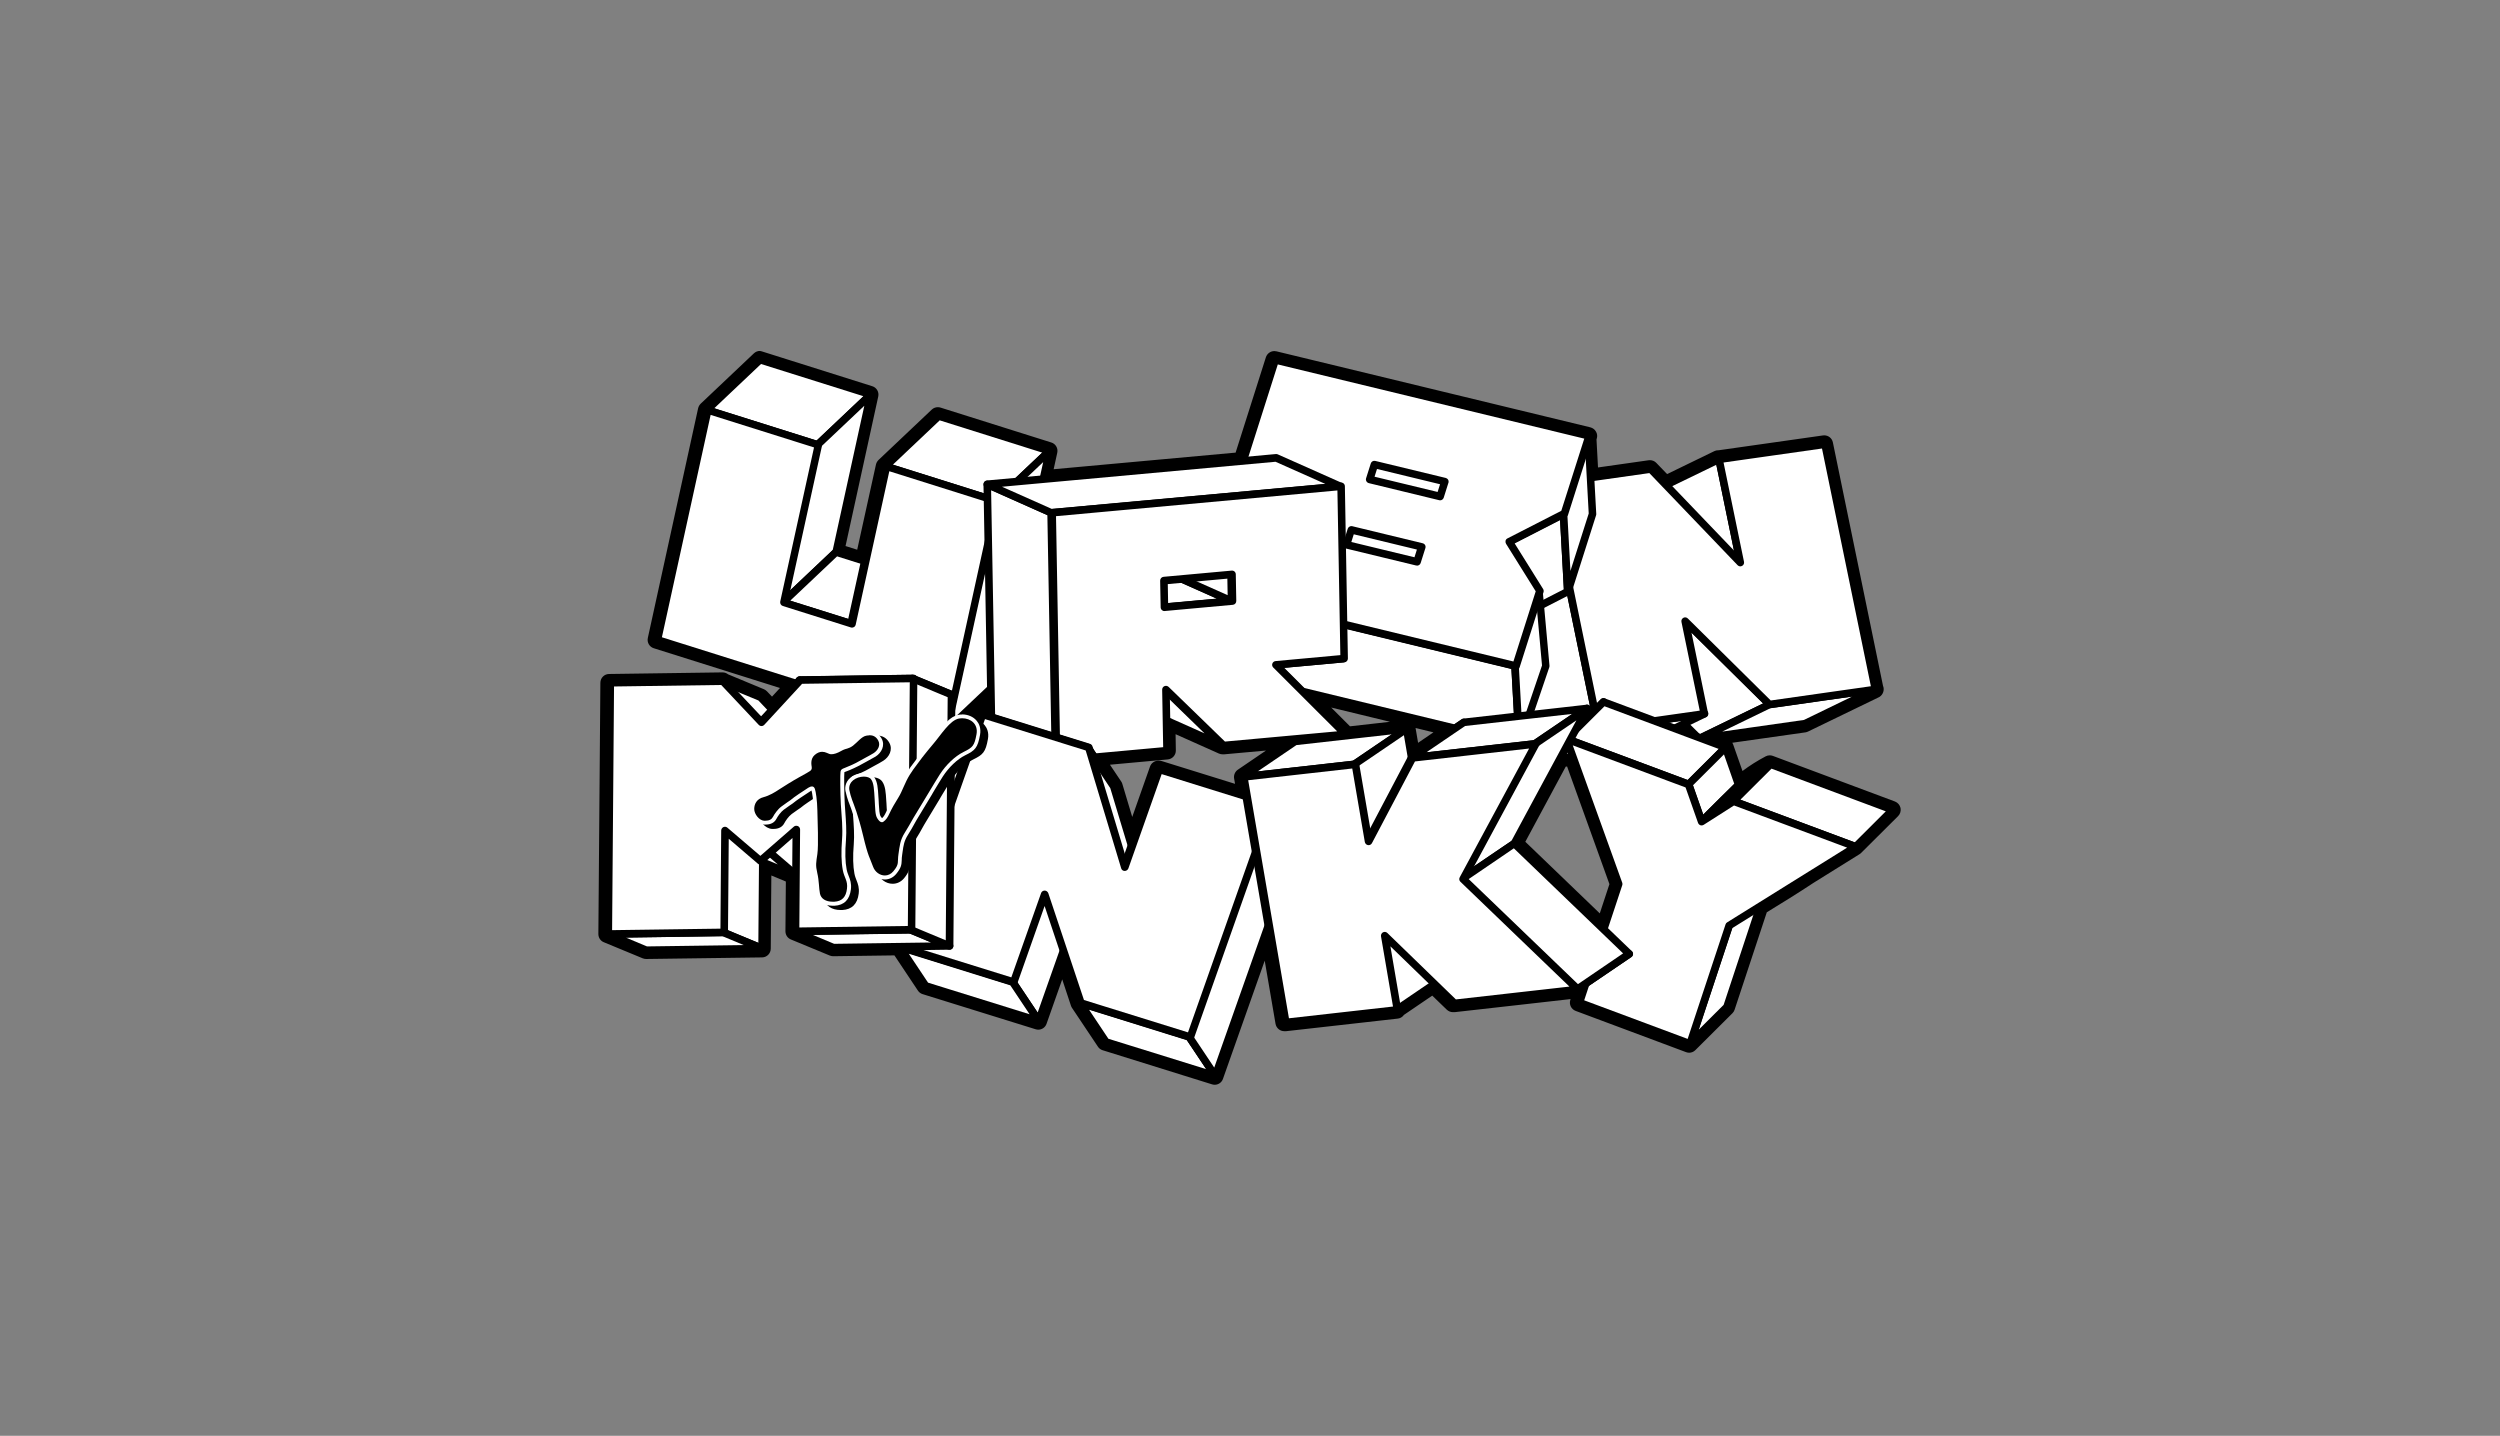 <?xml version="1.0" encoding="UTF-8"?>
<svg id="Layer_2" data-name="Layer 2" xmlns="http://www.w3.org/2000/svg" viewBox="0 0 298.15 171.23">
  <rect x="0" y="0" width="298.15" height="171.23" fill="#808080" stroke="none"/>
  <defs>
    <style>
      .cls-1 {
        fill: none;
      }

      .cls-1, .cls-2, .cls-3 {
        stroke-width: 0px;
      }

      .cls-2 {
        fill: #000;
      }

      .cls-3 {
        fill: #fff;
      }
    </style>
  </defs>
  <g id="FINAL._CURATION" data-name="FINAL. CURATION">
    <g>
      <rect class="cls-1" y="0" width="298.15" height="171.23"/>
      <g>
        <g>
          <path class="cls-3" d="M144.94,128.85c-.05,0-.1,0-.16-.02l-13.05-4.07c-.12-.04-.21-.11-.28-.21l-3.1-4.64s-.05-.08-.06-.13l-1.53-4.6-2.39,6.75c-.08.22-.28.35-.5.35-.05,0-.1,0-.16-.02l-13.48-4.19c-.12-.04-.22-.11-.28-.21l-2.96-4.44s-7.59.1-7.59.1c-.07,0-.14-.01-.2-.04l-4.64-1.92c-.2-.08-.33-.28-.33-.49l.05-6.29-2.78-1.15-.08,9.5c0,.29-.23.52-.52.52,0,0-13.83.19-13.83.19-.07,0-.14-.01-.2-.04l-4.64-1.92c-.2-.08-.33-.28-.33-.49l.24-29.96c0-.29.23-.52.52-.52l13.53-.19c.14,0,.27.05.37.15l4.36,1.81c.07.03.13.07.18.13l.99,1.05,1.89-2.06-15.84-4.99c-.26-.08-.42-.35-.36-.62l6-27.4c.02-.1.08-.2.15-.27l6.34-6c.1-.09.23-.14.36-.14.05,0,.11,0,.16.02l13.19,4.16c.26.08.42.35.36.62l-4.01,18.31,2.4.76,2.36-10.73c.02-.1.08-.2.15-.27l6.34-6c.1-.09.23-.14.36-.14.05,0,.11,0,.16.02l13.21,4.16c.26.08.42.35.36.62l-.59,2.67,22.77-2.08,3.72-11.7c.07-.22.28-.37.5-.37.04,0,.08,0,.12.01l37.44,9.06c.14.04.26.13.33.25s.09.28.04.42l-.06.2.22,4,6.61-.94s.05,0,.07,0c.14,0,.28.06.38.16l1.56,1.62,5.98-2.9c.07-.04.15-.05.23-.05.02,0,.04,0,.07,0l12.5-1.78s.05,0,.08,0c.25,0,.46.17.52.42l5.99,29.1s0,.01.01.02c.1.23.05.5-.17.65-.02.01-.07.05-.09.06l-8.4,4.08s-.1.04-.16.05l-10.33,1.47.97.36c.15.05.26.17.31.32l1.35,3.84c.98-.77,2.05-1.51,3.27-2.14.08-.04.16-.06.24-.06.06,0,.12.01.18.03l14.56,5.44c.17.06.29.21.33.38.04.18-.02.36-.14.49l-4.41,4.39s-.06.05-.09.07l-5.51,3.43c-1.91,1.26-3.87,2.47-5.7,3.59l-3.9,11.81c-.03.08-.07.15-.13.21l-4.42,4.4c-.1.1-.24.15-.37.15-.06,0-.12-.01-.18-.03l-13.17-4.92c-.27-.1-.41-.39-.32-.66l.29-.87-14.64,1.65s-.15,0-.17,0c-.14,0-.27-.05-.37-.15l-2.04-1.97-3.87,2.63s0,.01-.01.02c-.09.11-.21.22-.35.24l-13.31,1.5s-.15,0-.17,0c-.25,0-.48-.18-.52-.44l-1.64-9.52-5.65,16.01c-.08.22-.28.35-.5.35ZM191.03,109.89l1.47-4.46-5.26-14.6-.84.12-5.14,9.55,9.77,9.4ZM133.27,93.5s.05.09.07.14l1.65,5.48,2.66-7.53c.08-.21.28-.35.5-.35.02,0,.05,0,.08,0,.02,0,.04,0,.06,0,.05,0,.1,0,.14.02l9.54,2.97-.26-1.49c-.04-.2.05-.41.22-.53l5.04-3.43s-7.03.64-7.05.64h-.12c-.07,0-.15-.02-.21-.05l-5.93-2.64.05,2.77c0,.28-.2.51-.48.53l-7.78.71,1.83,2.74ZM113.95,90.44c.4-.54.83-1.08,1.29-1.59l1.35-3.82c.08-.22.28-.35.5-.35.03,0,.05,0,.08,0,.02,0,.04,0,.05,0,.05,0,.09,0,.14.02l.34.1-.02-1.49-3.69,3.49-.03,3.63ZM167.76,86.39c.25,0,.48.18.52.44l.45,2.65,3.5-2.38-15.17-3.68,3.74,3.74,6.9-.78s.04,0,.06,0Z"/>
          <path class="cls-2" d="M90.64,42.9l13.19,4.16-4.11,18.78,3.41,1.08,2.48-11.29,6.34-6,13.21,4.16-.74,3.37,23.84-2.18,3.82-12.04,37.33,9.04.11.03-.09.29.25,4.67,7.18-1.02,1.82,1.9,6.32-3.07h0s0,.02,0,.02l12.63-1.8,6.02,29.24h.04s-.03,0-.03,0l-8.4,4.07-12.39,1.76,2.91,1.08,1.55,4.44-2.06,2.04c1.76-1.72,3.56-3.28,5.86-4.48l14.56,5.44-4.41,4.39-5.51,3.43c-1.92,1.27-3.88,2.48-5.86,3.69l-3.96,11.99-4.42,4.4-13.17-4.92.76-2.29-1,.68.05.04c-4.9.55-9.8,1.11-14.71,1.66h0s-.1,0-.1,0l-2.35-2.27-4.36,2.96v.07s-13.3,1.5-13.3,1.5h0s-.11,0-.11,0l-1.98-11.52-6.32,17.92-13.05-4.07-3.1-4.64-2.01-6.06-2.9,8.2-13.48-4.19-3.1-4.64.02-.04-7.92.11-4.64-1.92.05-6.64-3.83-1.59-.08,10.28-13.82.19-4.64-1.92.24-29.96,13.41-.19h.12l.07.07,4.45,1.85,1.37,1.46,2.84-3.09-16.63-5.24,6-27.4,6.34-6M207.56,67.08h0s0,0,0,0h0M113.41,92.17c.6-.95,1.35-1.98,2.3-3.04l1.38-3.91.1.03.02-.03,1.03.32-.05-3.42-4.73,4.47-.05,5.58M145.92,88.9h0s-.11,0-.11,0l-6.69-2.98.06,3.6-8.67.79,2.32,3.48,2.11,7.03,3.2-9.05.11.03v-.03s10.37,3.23,10.37,3.23l-.41-2.34,6.23-4.24,13.31-1.5.59,3.46,5.16-3.51-18.15-4.4,5.11,5.11-14.55,1.33M191.26,110.85l1.79-5.43-5.47-15.18-1.53.22-5.46,10.14,10.66,10.26M90.64,41.85c-.27,0-.53.1-.73.29l-6.34,6c-.15.15-.26.33-.31.54l-6,27.4c-.12.53.19,1.07.71,1.23l15.05,4.74-.95,1.03-.6-.63c-.1-.11-.23-.19-.36-.25l-4.28-1.78c-.19-.15-.41-.23-.65-.23h-.12l-13.42.19c-.57,0-1.04.47-1.04,1.05l-.24,29.96c0,.43.25.82.65.98l4.64,1.92c.13.05.27.08.4.08h.01l13.82-.19c.57,0,1.04-.47,1.04-1.05l.07-8.72,1.73.72-.05,5.93c0,.43.25.82.65.98l4.64,1.92c.13.05.27.08.4.08h.01l7.3-.1,2.8,4.2c.13.2.33.35.56.42l13.48,4.19c.1.03.21.05.31.05.44,0,.84-.27.99-.7l1.87-5.3,1.04,3.14c.03.09.07.17.12.25l3.1,4.64c.13.2.33.35.56.42l13.05,4.07c.1.03.21.05.31.05.44,0,.84-.27.99-.7l4.98-14.1,1.29,7.53c.09.51.53.88,1.04.88.02,0,.04,0,.06,0,.02,0,.04,0,.05,0,.04,0,.08,0,.11,0l13.31-1.5c.28-.03.54-.17.71-.4,0-.01.02-.03.03-.04l3.38-2.3,1.73,1.67c.2.19.46.3.73.3.02,0,.04,0,.06,0,.02,0,.04,0,.05,0,.04,0,.07,0,.11,0,2.61-.29,5.21-.59,7.82-.88,2-.23,4-.45,6-.68l-.03.09c-.18.54.1,1.12.63,1.32l13.17,4.92c.12.04.24.07.37.07.27,0,.54-.11.74-.31l4.42-4.4c.12-.12.21-.26.26-.42l3.84-11.62c1.8-1.1,3.71-2.28,5.57-3.51l5.49-3.42c.07-.04.13-.09.19-.15l4.41-4.39c.25-.25.36-.62.29-.97-.08-.35-.33-.64-.66-.77l-14.56-5.44c-.12-.04-.24-.07-.37-.07-.17,0-.34.04-.49.12-1.01.53-1.93,1.12-2.77,1.75l-1.11-3.16c-.03-.07-.06-.15-.1-.21l8.73-1.24c.11-.02.21-.05.31-.1l8.4-4.07s.09-.05.13-.07c.42-.28.6-.84.4-1.31l-5.98-29.03c-.1-.5-.54-.84-1.03-.84-.05,0-.1,0-.15.01l-12.45,1.77s-.03,0-.05,0c-.16,0-.31.03-.45.1l-5.64,2.74-1.29-1.34c-.2-.21-.48-.32-.76-.32-.05,0-.1,0-.15.01l-6.04.86-.18-3.33.03-.11c.09-.28.06-.58-.09-.83-.14-.25-.38-.44-.66-.51l-.11-.03-37.34-9.04c-.08-.02-.17-.03-.25-.03-.45,0-.86.29-1.01.74l-3.61,11.37-21.7,1.98.43-1.96c.12-.53-.19-1.07-.71-1.23l-13.21-4.16c-.1-.03-.21-.05-.32-.05-.27,0-.53.1-.73.29l-6.34,6c-.15.15-.26.33-.31.54l-2.24,10.17-1.39-.44,3.9-17.83c.12-.53-.19-1.07-.71-1.23l-13.19-4.16c-.1-.03-.21-.05-.32-.05h0ZM161,86.62l-2.24-2.24,7.01,1.7-4.77.54h0ZM114.5,87.04l1.22-1.16-.95,2.7c-.1.11-.19.22-.29.33l.02-1.87h0ZM169.12,88.58l-.3-1.76,2.13.52-1.83,1.25h0ZM132.37,91.2l6.9-.63c.55-.05.97-.52.96-1.07l-.03-1.94,5.17,2.31c.14.06.28.09.43.09.02,0,.04,0,.06,0,.02,0,.04,0,.06,0,.03,0,.06,0,.09,0l4.97-.45-3.35,2.28c-.34.23-.52.65-.45,1.05l.11.64-8.72-2.71c-.1-.03-.21-.05-.31-.05-.02,0-.04,0-.06,0-.02,0-.04,0-.06,0-.44,0-.84.27-.99.7l-2.12,6.01-1.18-3.94c-.03-.1-.07-.2-.13-.28l-1.34-2h0ZM186.74,91.43l.15-.02,5.05,14.03-1.15,3.49-8.88-8.54,4.82-8.96h0Z"/>
        </g>
        <g>
          <g>
            <g>
              <g>
                <polygon class="cls-3" points="202.63 88.1 202.62 88.1 192.58 78.17 192.58 78.16 200.99 74.08 200.99 74.09 211.04 84.02 211.03 84.02 202.63 88.1"/>
                <path class="cls-2" d="M202.63,88.55c-.09,0-.17-.03-.25-.08h0s-10.11-9.99-10.11-9.99c-.1-.1-.14-.23-.13-.36.01-.14.09-.26.2-.33l8.47-4.11c.17-.08.38-.05.52.09l10.04,9.93c.1.1.15.24.13.38-.02.14-.1.26-.22.33l-8.44,4.1c-.06.03-.13.05-.2.05ZM193.35,78.29l9.37,9.26,7.55-3.66-9.37-9.26-7.55,3.66Z"/>
              </g>
              <g>
                <polygon class="cls-3" points="182.2 91.01 182.23 90.99 190.63 86.92 203.29 85.12 203.26 85.13 194.86 89.21 182.2 91.01"/>
                <path class="cls-2" d="M182.2,91.46c-.2,0-.37-.13-.43-.32-.07-.21.03-.44.23-.54h.03s8.41-4.09,8.41-4.09c.04-.02.09-.03.13-.04l12.66-1.8c.21-.03.43.1.49.31s-.03.44-.22.54l-8.44,4.09s-.09.03-.13.04l-12.66,1.8s-.04,0-.06,0ZM190.77,87.36l-5.77,2.8,9.73-1.38,5.77-2.8-9.73,1.38Z"/>
              </g>
              <g>
                <polygon class="cls-3" points="182.23 91 182.23 91 176.21 61.75 176.21 61.74 184.62 57.67 184.62 57.67 190.64 86.93 190.64 86.93 182.23 91"/>
                <path class="cls-2" d="M182.23,91.46c-.07,0-.14-.02-.21-.05-.13-.07-.21-.19-.24-.33h0s-6.02-29.24-6.02-29.24c-.04-.2.06-.4.24-.5l8.42-4.08c.12-.06.25-.06.37-.01.12.05.21.15.25.27l6.03,29.31c.04.2-.06.4-.24.5l-8.42,4.08c-.06.03-.13.05-.2.05ZM176.72,62l5.83,28.35,7.57-3.67-5.83-28.35-7.57,3.67Z"/>
              </g>
              <g>
                <polygon class="cls-3" points="199.14 71.15 199.13 71.15 196.6 58.84 196.61 58.84 205.02 54.76 205.02 54.77 207.55 67.07 207.55 67.07 199.14 71.15"/>
                <path class="cls-2" d="M199.14,71.6c-.06,0-.12-.01-.18-.04-.12-.05-.21-.15-.25-.27h0s-2.54-12.36-2.54-12.36c-.04-.2.06-.4.24-.5l8.42-4.08c.13-.06.28-.06.4,0,.13.07.21.19.24.33l2.53,12.29c.04.2-.06.4-.24.5l-8.42,4.08c-.06.03-.13.05-.2.05ZM197.12,59.1l2.34,11.4,7.57-3.67-2.34-11.4-7.57,3.67Z"/>
              </g>
              <g>
                <polygon class="cls-3" points="202.6 88.11 202.63 88.09 211.03 84.02 223.7 82.21 223.68 82.22 215.27 86.3 202.6 88.11"/>
                <path class="cls-2" d="M202.6,88.56c-.2,0-.37-.13-.43-.32-.07-.21.03-.44.23-.54h.03s8.41-4.09,8.41-4.09c.04-.02.09-.03.13-.04l12.67-1.8c.22-.03.43.1.49.31s-.03.44-.22.54l-8.44,4.09s-.09.03-.13.04l-12.67,1.8s-.04,0-.06,0ZM211.16,84.45l-5.77,2.8,9.75-1.39,5.77-2.8-9.75,1.39Z"/>
              </g>
            </g>
            <g>
              <polygon class="cls-3" points="184.62 57.68 190.64 86.92 203.26 85.12 200.98 74.08 200.99 74.09 211.03 84.02 223.67 82.22 217.65 52.97 205.02 54.77 207.55 67.08 207.54 67.07 196.87 55.93 184.62 57.68"/>
              <path class="cls-2" d="M190.64,87.37c-.21,0-.4-.15-.44-.36l-6.02-29.24c-.03-.12,0-.25.07-.35.07-.1.18-.17.31-.19l12.24-1.74c.14-.02.29.03.39.14l9.6,10.02-2.22-10.78c-.03-.12,0-.25.07-.35.07-.1.18-.17.31-.19l12.64-1.8c.23-.03.46.12.51.36l6.02,29.24c.03.12,0,.25-.07.35-.07.1-.18.17-.31.19l-12.64,1.8c-.14.02-.28-.03-.38-.13l-8.99-8.89,1.97,9.58c.03.12,0,.25-.07.35-.07.1-.18.17-.31.19l-12.62,1.8s-.04,0-.06,0ZM185.16,58.06l5.83,28.36,11.72-1.67-2.18-10.58c-.04-.2.05-.39.23-.49.18-.1.39-.06.53.08l9.89,9.78,11.94-1.7-5.83-28.35-11.74,1.67,2.44,11.84c.04.2-.05.39-.23.49-.18.1-.39.06-.53-.08l-10.53-10.99-11.54,1.64Z"/>
            </g>
          </g>
          <g>
            <g>
              <g>
                <polygon class="cls-3" points="90.64 42.9 84.64 70.3 78.29 76.3 84.3 48.9 90.64 42.9 90.64 42.9"/>
                <path class="cls-2" d="M78.29,76.75c-.08,0-.15-.02-.22-.06-.17-.1-.26-.3-.22-.49l6-27.4c.02-.09.07-.17.13-.23l6.34-6c.14-.14.36-.16.53-.06.17.1.26.3.22.49l-6,27.4c-.02.09-.07.17-.13.23l-6.34,6c-.09.08-.2.12-.31.12ZM84.71,49.14l-5.66,25.83,5.18-4.9,5.66-25.83-5.18,4.9Z"/>
              </g>
              <g>
                <polygon class="cls-3" points="103.84 47.06 90.64 42.9 84.3 48.9 97.49 53.06 103.84 47.06 103.84 47.06"/>
                <path class="cls-2" d="M97.49,53.51s-.09,0-.14-.02l-13.19-4.16c-.15-.05-.27-.17-.3-.33-.04-.16.01-.32.13-.43l6.34-6c.12-.11.29-.15.45-.1l13.19,4.16c.15.05.27.17.3.33.04.16-.01.32-.13.43l-6.34,6c-.09.08-.2.12-.31.12ZM85.17,48.7l12.21,3.84,5.59-5.29-12.21-3.84-5.59,5.29Z"/>
              </g>
              <g>
                <polygon class="cls-3" points="99.72 65.84 103.84 47.06 97.49 53.06 93.38 71.84 99.72 65.84 99.72 65.84"/>
                <path class="cls-2" d="M93.38,72.29c-.08,0-.15-.02-.22-.06-.17-.1-.26-.3-.22-.49l4.12-18.78c.02-.09.07-.17.13-.23l6.34-6c.14-.14.36-.16.53-.06.17.1.26.3.22.49l-4.12,18.78c-.02.09-.07.17-.13.23l-6.34,6c-.09.08-.2.12-.31.12ZM97.9,53.29l-3.77,17.21,5.18-4.9,3.77-17.21-5.18,4.9ZM99.72,65.84h0,0Z"/>
              </g>
              <g>
                <polygon class="cls-3" points="107.84 68.4 99.72 65.84 93.38 71.84 101.49 74.4 107.84 68.4 107.84 68.4"/>
                <path class="cls-2" d="M101.49,74.85s-.09,0-.14-.02l-8.12-2.56c-.15-.05-.27-.17-.3-.33-.04-.16.01-.32.13-.43l6.34-6c.12-.11.29-.15.45-.1l8.12,2.56c.15.05.27.17.3.33.04.16-.01.32-.13.43l-6.34,6c-.09.08-.2.12-.31.12ZM94.24,71.64l7.13,2.25,5.59-5.29-7.13-2.25-5.59,5.29Z"/>
              </g>
              <g>
                <polygon class="cls-3" points="111.95 49.62 107.84 68.4 101.49 74.4 105.61 55.62 111.95 49.62 111.95 49.62"/>
                <path class="cls-2" d="M101.49,74.85c-.08,0-.15-.02-.22-.06-.17-.1-.26-.3-.22-.49l4.12-18.78c.02-.09.07-.17.13-.23l6.34-6c.14-.14.36-.16.53-.06.17.1.26.3.22.49l-4.12,18.78c-.02.09-.07.17-.13.23l-6.34,6c-.09.08-.2.12-.31.12ZM106.02,55.85l-3.77,17.21,5.18-4.9,3.77-17.21-5.18,4.9Z"/>
              </g>
              <g>
                <polygon class="cls-3" points="125.16 53.78 111.95 49.62 105.61 55.62 118.82 59.78 125.16 53.78 125.16 53.78"/>
                <path class="cls-2" d="M118.82,60.23s-.09,0-.14-.02l-13.21-4.16c-.15-.05-.27-.17-.3-.33-.04-.16.01-.32.13-.43l6.34-6c.12-.11.29-.15.45-.1l13.21,4.16c.15.05.27.17.3.33.04.16-.01.32-.13.43l-6.34,6c-.09.08-.2.12-.31.12ZM106.48,55.42l12.23,3.85,5.59-5.29-12.23-3.85-5.59,5.29Z"/>
              </g>
              <g>
                <polygon class="cls-3" points="84.64 70.3 119.16 81.17 112.82 87.17 78.29 76.3 84.64 70.3 84.64 70.3"/>
                <path class="cls-2" d="M112.82,87.63s-.09,0-.14-.02l-34.52-10.87c-.15-.05-.27-.17-.3-.33-.04-.16.01-.32.13-.43l6.34-6c.12-.11.29-.15.45-.1l34.52,10.87c.15.05.27.17.3.33.04.16-.01.32-.13.43l-6.34,6c-.09.08-.2.12-.31.12ZM79.16,76.1l33.54,10.56,5.59-5.29-33.53-10.56-5.59,5.29Z"/>
              </g>
              <g>
                <polygon class="cls-3" points="119.16 81.17 125.16 53.78 118.82 59.78 112.82 87.17 119.16 81.17 119.16 81.17"/>
                <path class="cls-2" d="M112.82,87.63c-.08,0-.15-.02-.22-.06-.17-.1-.26-.3-.22-.49l6-27.4c.02-.09.07-.17.13-.23l6.34-6c.14-.14.36-.16.53-.06.17.1.26.3.22.49l-6.01,27.4c-.02.09-.07.17-.13.23l-6.34,6c-.09.08-.2.12-.31.12ZM119.23,60.01l-5.66,25.83,5.18-4.9,5.66-25.83-5.18,4.9ZM119.16,81.17h0,0Z"/>
              </g>
            </g>
            <g>
              <polygon class="cls-3" points="112.93 87.17 118.94 59.78 105.73 55.62 101.61 74.4 93.49 71.84 97.61 53.06 84.42 48.9 78.41 76.3 112.93 87.17 112.93 87.17"/>
              <path class="cls-2" d="M112.93,87.63s-.09,0-.14-.02l-34.52-10.87c-.22-.07-.36-.3-.31-.53l6-27.4c.03-.12.11-.23.21-.29.11-.06.24-.08.36-.04l13.19,4.16c.22.07.36.3.31.53l-4.03,18.38,7.25,2.28,4.01-18.3c.03-.12.11-.23.21-.29.11-.06.24-.08.36-.04l13.21,4.16c.22.07.36.3.31.53l-6.01,27.4c-.03.12-.11.23-.21.29-.07.04-.15.06-.23.06ZM78.94,76l33.66,10.6,5.81-26.51-12.35-3.89-4.01,18.3c-.03.12-.11.23-.21.29-.11.06-.24.08-.36.04l-8.12-2.56c-.22-.07-.36-.3-.31-.53l4.03-18.38-12.33-3.88-5.81,26.51Z"/>
            </g>
          </g>
          <g>
            <g>
              <g>
                <polygon class="cls-3" points="143.75 79.66 181.19 88.73 180.68 79.44 143.25 70.37 143.75 79.66"/>
                <path class="cls-2" d="M181.19,89.18s-.07,0-.11-.01l-37.43-9.06c-.19-.05-.33-.22-.34-.41l-.51-9.29c0-.14.05-.28.16-.37.11-.09.26-.13.39-.09l37.43,9.06c.19.05.33.22.35.41l.51,9.29c0,.14-.05.28-.16.37-.08.07-.18.1-.29.1ZM144.19,79.3l36.52,8.84-.46-8.35-36.52-8.84.46,8.35Z"/>
              </g>
              <g>
                <polygon class="cls-3" points="179.89 64.62 180.4 73.91 186.97 70.55 186.46 61.26 179.89 64.62"/>
                <path class="cls-2" d="M180.4,74.36c-.08,0-.16-.02-.23-.06-.13-.08-.22-.21-.23-.37l-.51-9.29c0-.18.09-.35.25-.43l6.57-3.36c.14-.07.3-.07.43.01.13.08.22.21.23.37l.51,9.29c0,.18-.09.35-.25.43l-6.57,3.37c-.06.03-.14.05-.21.05ZM180.36,64.89l.45,8.3,5.69-2.91-.45-8.3-5.69,2.91Z"/>
              </g>
              <g>
                <polygon class="cls-3" points="186.97 70.57 186.97 70.55 186.46 61.25 189.41 51.97 189.41 51.99 189.92 61.29 186.97 70.57"/>
                <path class="cls-2" d="M186.97,71.03s-.04,0-.06,0c-.22-.03-.38-.21-.39-.43v-.02s-.51-9.29-.51-9.29c0-.05,0-.11.02-.16l2.95-9.28c.07-.21.28-.34.49-.31.22.03.38.21.39.43l.51,9.32c0,.05,0,.11-.02.16l-2.95,9.28c-.06.19-.24.32-.43.32ZM186.92,61.31l.37,6.78,2.18-6.85-.37-6.78-2.18,6.85Z"/>
              </g>
              <g>
                <polygon class="cls-3" points="181.19 88.73 181.19 88.7 180.68 79.43 183.53 70.46 183.53 70.46 184.35 79.42 181.19 88.73"/>
                <path class="cls-2" d="M181.19,89.18s-.04,0-.06,0c-.21-.03-.38-.2-.39-.42v-.02s-.51-9.28-.51-9.28c0-.05,0-.11.02-.16l2.85-8.97c.07-.21.27-.34.48-.31.21.02.38.19.4.41l.81,8.95c0,.06,0,.13-.02.19l-3.16,9.31c-.06.18-.24.31-.43.31ZM181.14,79.49l.38,6.88,2.38-7.01-.6-6.63-2.15,6.76Z"/>
              </g>
            </g>
            <g>
              <polygon class="cls-3" points="143.36 70.36 180.8 79.43 183.65 70.46 180 64.62 180 64.61 186.58 61.25 189.52 51.99 152.09 42.93 143.36 70.36"/>
              <path class="cls-2" d="M180.8,79.88s-.07,0-.11-.01l-37.43-9.07c-.12-.03-.23-.11-.29-.22-.06-.11-.08-.24-.04-.36l8.72-27.43c.07-.23.3-.36.54-.3l37.43,9.07c.12.03.23.11.29.22.06.11.08.24.04.36l-2.94,9.25c-.04.12-.12.21-.23.27l-6.14,3.15,3.39,5.43c.07.11.09.25.05.38l-2.85,8.97c-.06.19-.24.32-.43.32ZM143.94,70.04l36.55,8.85,2.66-8.37-3.54-5.67c-.06-.1-.08-.23-.06-.35.03-.12.1-.22.21-.28l6.44-3.3,2.74-8.61-36.55-8.85-8.45,26.57Z"/>
            </g>
            <g>
              <g>
                <path class="cls-3" d="M168.99,67h0c-2.8-.68-5.6-1.36-8.4-2.03h0s0,0,0,0l.56-1.77h0s8.4,2.03,8.4,2.03h0s-.56,1.78-.56,1.78Z"/>
                <path class="cls-2" d="M168.99,67.45s-.07,0-.11-.01h0s-8.39-2.03-8.39-2.03c-.23-.06-.38-.28-.34-.51l.58-1.84c.07-.22.3-.35.52-.31l8.42,2.04c.12.03.23.11.29.22.06.11.07.24.03.36l-.56,1.77c-.06.19-.24.32-.43.32ZM161.16,64.64l7.53,1.82.29-.92-7.53-1.82-.29.92Z"/>
              </g>
              <g>
                <path class="cls-3" d="M171.75,59.2h0c-2.8-.68-5.6-1.36-8.4-2.03h0s0,0,0,0l.56-1.77h0s8.4,2.03,8.4,2.03h0s-.56,1.78-.56,1.78Z"/>
                <path class="cls-2" d="M171.75,59.66s-.06,0-.09,0h0s-8.41-2.04-8.41-2.04c-.12-.03-.23-.11-.29-.22-.06-.11-.08-.24-.04-.36l.56-1.77c.07-.23.31-.36.54-.3l8.4,2.03c.23.06.38.28.34.51l-.58,1.84c-.06.19-.24.32-.43.32ZM163.92,56.85l7.53,1.82.29-.92-7.52-1.82-.29.92Z"/>
              </g>
            </g>
          </g>
          <g>
            <g>
              <path class="cls-3" d="M210.63,105.98l15.09-9.4c-5.78,5.76-12.57,9.48-19.5,13.8l4.41-4.4h0Z"/>
              <path class="cls-2" d="M206.22,110.83c-.13,0-.27-.06-.35-.17-.14-.18-.13-.44.04-.6l4.41-4.4s.05-.05.08-.06l15.09-9.4c.2-.12.45-.08.59.1.14.18.13.44-.04.6-4.88,4.86-10.4,8.24-16.24,11.81-1.11.68-2.22,1.36-3.34,2.05-.07.05-.16.07-.24.07ZM210.91,106.34l-1.63,1.63s.03-.02.04-.03c4.3-2.63,8.42-5.15,12.22-8.23l-10.63,6.62Z"/>
            </g>
            <g>
              <polygon class="cls-3" points="192.79 115.17 205.97 120.09 201.56 124.48 188.38 119.57 192.79 115.17 192.79 115.17"/>
              <path class="cls-2" d="M201.56,124.94c-.05,0-.11,0-.16-.03l-13.18-4.92c-.14-.05-.25-.18-.28-.33-.03-.15.01-.31.12-.42l4.41-4.4c.12-.12.31-.17.48-.1l13.18,4.92c.14.05.25.18.28.33.03.15-.01.31-.12.42l-4.41,4.4c-.09.09-.2.13-.32.13ZM189.2,119.39l12.25,4.57,3.71-3.7-12.25-4.57-3.71,3.7Z"/>
            </g>
            <g>
              <polygon class="cls-3" points="191.23 83.71 197.47 101.02 192.79 115.17 188.38 119.57 193.05 105.42 186.82 88.11 191.23 83.71 191.23 83.71"/>
              <path class="cls-2" d="M188.38,120.02c-.08,0-.16-.02-.24-.07-.18-.11-.26-.33-.19-.53l4.63-14-6.18-17.16c-.06-.17-.02-.35.11-.47l4.41-4.4c.11-.11.27-.16.42-.12.15.03.27.14.33.29l6.23,17.31c.03.1.04.2,0,.29l-4.68,14.15c-.02.07-.06.13-.11.18l-4.41,4.4c-.09.09-.2.13-.32.13ZM187.34,88.23l6.14,17.04c.03.1.04.2,0,.29l-4.08,12.35,2.99-2.98,4.59-13.9-5.94-16.5-3.71,3.69Z"/>
            </g>
            <g>
              <polygon class="cls-3" points="205.8 89.15 191.23 83.71 186.82 88.11 201.38 93.54 205.8 89.15 205.8 89.15"/>
              <path class="cls-2" d="M201.38,94c-.05,0-.11,0-.16-.03l-14.56-5.43c-.14-.05-.25-.18-.28-.33s.01-.31.12-.42l4.41-4.4c.12-.12.31-.17.48-.1l14.56,5.43c.14.05.25.18.28.33s-.01.31-.12.42l-4.41,4.4c-.09.09-.2.13-.32.13ZM187.64,87.93l13.63,5.09,3.71-3.7-13.63-5.09-3.71,3.7Z"/>
            </g>
            <g>
              <polygon class="cls-3" points="207.35 93.58 205.8 89.15 201.38 93.54 202.94 97.98 207.35 93.58 207.35 93.58"/>
              <path class="cls-2" d="M202.94,98.43s-.07,0-.1-.01c-.15-.03-.27-.14-.33-.29l-1.56-4.43c-.06-.16-.02-.35.11-.47l4.41-4.4c.11-.11.27-.16.42-.12.15.03.27.14.33.29l1.56,4.43c.06.16.02.35-.11.47l-4.41,4.4c-.09.09-.2.13-.32.13ZM201.9,93.66l1.22,3.49,3.7-3.69-1.22-3.49-3.7,3.69Z"/>
            </g>
            <g>
              <path class="cls-3" d="M211.16,91.15c-3.32,1.72-5.6,4.22-8.22,6.83,3.32-1.72,5.6-4.22,8.22-6.83h0Z"/>
              <path class="cls-2" d="M202.94,98.43c-.14,0-.28-.07-.36-.18-.13-.18-.11-.43.05-.59l.86-.87c2.29-2.3,4.45-4.48,7.46-6.04.2-.1.44-.05.57.13.13.18.11.43-.05.59l-.86.87c-2.29,2.3-4.45,4.48-7.46,6.05-.07.03-.14.05-.21.05Z"/>
            </g>
            <g>
              <polygon class="cls-3" points="225.72 96.58 211.16 91.15 206.74 95.55 221.31 100.98 225.72 96.58 225.72 96.58"/>
              <path class="cls-2" d="M221.31,101.43c-.05,0-.11,0-.16-.03l-14.56-5.43c-.14-.05-.25-.18-.28-.33s.01-.31.12-.42l4.41-4.4c.12-.12.31-.17.48-.1l14.56,5.43c.14.05.25.18.28.33s-.01.31-.12.42l-4.41,4.4c-.09.09-.2.13-.32.13ZM207.56,95.37l13.63,5.09,3.71-3.7-13.63-5.09-3.71,3.7Z"/>
            </g>
            <g>
              <polygon class="cls-3" points="205.97 120.09 210.63 105.98 206.22 110.38 201.56 124.48 205.97 120.09 205.97 120.09"/>
              <path class="cls-2" d="M201.56,124.94c-.08,0-.16-.02-.24-.07-.18-.11-.26-.33-.19-.53l4.66-14.11c.02-.07.06-.13.11-.18l4.41-4.4c.15-.15.38-.17.56-.06.18.11.26.33.19.53l-4.66,14.11c-.02.07-.06.13-.11.18l-4.41,4.4c-.09.09-.2.13-.32.13ZM206.61,110.62l-4.04,12.2,2.99-2.98,4.03-12.2-2.99,2.98ZM205.97,120.09h0,0Z"/>
            </g>
            <g>
              <polygon class="cls-3" points="206.22 110.38 221.31 100.98 206.74 95.55 202.94 97.98 201.38 93.54 186.82 88.11 193.05 105.42 188.38 119.57 201.56 124.48 206.22 110.38 206.22 110.38"/>
              <path class="cls-2" d="M201.56,124.94c-.05,0-.11,0-.16-.03l-13.18-4.92c-.23-.08-.35-.33-.27-.56l4.63-14-6.18-17.16c-.06-.17-.02-.35.11-.47.13-.12.31-.16.48-.1l14.56,5.43c.13.05.22.15.27.27l1.37,3.9,3.32-2.13c.12-.08.27-.09.4-.04l14.56,5.43c.16.06.27.21.29.38.02.17-.06.34-.21.43l-14.95,9.31-4.61,13.95c-.04.12-.12.21-.23.27-.06.03-.13.04-.2.04ZM188.94,119.3l12.33,4.6,4.52-13.66c.03-.1.1-.19.19-.24l14.31-8.91-13.49-5.03-3.62,2.31c-.12.07-.26.09-.39.05-.13-.05-.23-.15-.28-.28l-1.49-4.23-13.45-5.02,5.9,16.39c.03.1.04.2,0,.29l-4.54,13.73Z"/>
            </g>
          </g>
          <g>
            <g>
              <g>
                <polygon class="cls-3" points="152.72 84.18 144.42 75.89 152.04 79.29 160.35 87.57 152.72 84.18 152.72 84.18"/>
                <path class="cls-2" d="M160.35,88.03c-.06,0-.12-.01-.18-.04l-7.62-3.39c-.05-.02-.1-.05-.14-.09l-8.3-8.29c-.15-.15-.18-.4-.05-.58.12-.18.36-.25.56-.16l7.62,3.39c.05.02.1.05.14.09l8.3,8.29c.15.15.18.4.05.58-.09.13-.23.2-.37.2ZM152.98,83.8l5.31,2.37-6.51-6.5-5.31-2.37,6.51,6.5Z"/>
              </g>
              <g>
                <polygon class="cls-3" points="138.17 85.51 152.72 84.18 160.35 87.57 145.79 88.9 138.17 85.51 138.17 85.51"/>
                <path class="cls-2" d="M145.79,89.36c-.06,0-.13-.01-.18-.04l-7.62-3.39c-.19-.08-.3-.28-.26-.49s.2-.36.4-.38l14.55-1.33c.08,0,.16,0,.23.04l7.62,3.39c.19.08.3.28.26.49s-.2.36-.4.38l-14.55,1.33s-.03,0-.04,0ZM139.94,85.8l5.93,2.64,12.71-1.16-5.93-2.64-12.71,1.16Z"/>
              </g>
              <g>
                <polygon class="cls-3" points="131.3 78.85 138.17 85.51 145.79 88.9 138.92 82.24 131.3 78.85 131.3 78.85"/>
                <path class="cls-2" d="M145.79,89.36c-.06,0-.12-.01-.18-.04l-7.62-3.39s-.09-.05-.13-.09l-6.87-6.66c-.16-.15-.18-.4-.06-.58.12-.18.36-.25.56-.16l7.62,3.39s.09.05.13.09l6.87,6.66c.16.15.18.4.06.58-.09.13-.23.2-.37.2ZM138.43,85.13l5.22,2.33-4.98-4.84-5.22-2.33,4.98,4.84Z"/>
              </g>
              <g>
                <polygon class="cls-3" points="131.43 86.13 131.3 78.85 138.92 82.24 139.05 89.52 131.43 86.13 131.43 86.13"/>
                <path class="cls-2" d="M139.05,89.97c-.06,0-.13-.01-.18-.04l-7.62-3.39c-.16-.07-.26-.23-.27-.4l-.13-7.28c0-.15.07-.3.2-.38.13-.08.29-.1.43-.04l7.62,3.39c.16.07.26.23.27.4l.13,7.28c0,.15-.07.3-.2.38-.08.05-.16.08-.25.08ZM131.88,85.83l6.71,2.99-.11-6.28-6.71-2.99.11,6.28Z"/>
              </g>
              <g>
                <polygon class="cls-3" points="118.26 87.33 131.43 86.13 139.05 89.52 125.88 90.72 118.26 87.33 118.26 87.33"/>
                <path class="cls-2" d="M125.88,91.18c-.06,0-.13-.01-.18-.04l-7.62-3.39c-.19-.08-.3-.28-.26-.49s.2-.36.4-.38l13.17-1.2c.08,0,.16,0,.23.04l7.62,3.39c.19.08.3.28.26.49s-.2.36-.4.38l-13.17,1.2s-.03,0-.04,0ZM120.03,87.62l5.93,2.64,11.33-1.04-5.93-2.64-11.33,1.04Z"/>
              </g>
              <g>
                <polygon class="cls-3" points="117.74 57.76 118.26 87.33 125.88 90.72 125.36 61.15 117.74 57.76 117.74 57.76"/>
                <path class="cls-2" d="M125.88,91.18c-.06,0-.13-.01-.18-.04l-7.62-3.39c-.16-.07-.26-.23-.27-.4l-.52-29.57c0-.15.07-.3.2-.38.13-.08.29-.1.43-.04l7.62,3.39c.16.07.26.23.27.4l.52,29.57c0,.15-.07.3-.2.38-.08.05-.16.08-.25.08ZM118.71,87.03l6.71,2.99-.51-28.58-6.71-2.99.51,28.58Z"/>
              </g>
              <g>
                <polygon class="cls-3" points="152.2 54.61 117.74 57.76 125.36 61.15 159.82 58 152.2 54.61 152.2 54.61"/>
                <path class="cls-2" d="M125.36,61.6c-.06,0-.13-.01-.18-.04l-7.62-3.39c-.19-.08-.3-.28-.26-.49s.2-.36.4-.38l34.46-3.15c.08,0,.16,0,.23.04l7.62,3.39c.19.08.3.28.26.49s-.2.36-.4.38l-34.46,3.15s-.03,0-.04,0ZM119.5,58.05l5.93,2.64,32.62-2.98-5.93-2.64-32.62,2.98Z"/>
              </g>
              <g>
                <polygon class="cls-3" points="144.42 75.89 152.56 75.15 160.19 78.54 152.04 79.29 144.42 75.89 144.42 75.89"/>
                <path class="cls-2" d="M152.04,79.74c-.06,0-.13-.01-.18-.04l-7.62-3.39c-.19-.08-.3-.28-.26-.49s.2-.36.4-.38l8.14-.74c.08,0,.16,0,.23.04l7.62,3.39c.19.08.3.28.26.49s-.2.36-.4.38l-8.14.74s-.03,0-.04,0ZM146.19,76.18l5.93,2.64,6.3-.58-5.93-2.64-6.3.58Z"/>
              </g>
              <g>
                <polygon class="cls-3" points="139.25 68.29 131.13 69.03 138.75 72.42 146.87 71.68 139.25 68.29 139.25 68.29"/>
                <path class="cls-2" d="M138.75,72.88c-.06,0-.13-.01-.18-.04l-7.62-3.39c-.19-.08-.3-.28-.26-.49s.2-.36.4-.38l8.12-.74c.08,0,.16,0,.23.04l7.62,3.39c.19.08.3.28.26.49s-.2.36-.4.38l-8.12.74s-.03,0-.04,0ZM132.89,69.32l5.93,2.64,6.28-.57-5.93-2.64-6.28.57Z"/>
              </g>
              <g>
                <polygon class="cls-3" points="139.19 65.11 139.25 68.29 146.87 71.68 146.82 68.5 139.19 65.11 139.19 65.11"/>
                <path class="cls-2" d="M146.87,72.13c-.06,0-.13-.01-.18-.04l-7.62-3.39c-.16-.07-.26-.23-.27-.4l-.06-3.18c0-.15.07-.3.2-.38s.29-.1.43-.04l7.62,3.39c.16.07.26.23.27.4l.06,3.18c0,.15-.07.3-.2.38-.08.05-.16.08-.25.08ZM139.7,67.99l6.71,2.99-.04-2.18-6.71-2.99.04,2.18Z"/>
              </g>
            </g>
            <g>
              <path class="cls-3" d="M160.46,87.57l-8.3-8.29c2.71-.25,5.43-.5,8.14-.74l-.36-20.54-34.46,3.15.52,29.57,13.17-1.2-.13-7.28,6.87,6.66,14.55-1.33ZM138.87,72.42l-.06-3.18c2.71-.25,5.42-.49,8.12-.74l.06,3.18-8.12.74Z"/>
              <path class="cls-2" d="M126,91.18c-.11,0-.22-.04-.3-.12-.09-.08-.15-.2-.15-.33l-.52-29.57c0-.24.17-.44.41-.46l34.46-3.15c.14-.01.25.03.34.11s.15.2.15.33l.36,20.54c0,.24-.17.44-.41.46l-7.18.66,7.62,7.61c.12.12.17.31.11.47-.06.17-.21.28-.38.3l-14.55,1.33c-.14.02-.26-.03-.36-.13l-6.08-5.9.11,6.19c0,.24-.17.44-.41.46l-13.17,1.2s-.03,0-.04,0ZM125.94,61.56l.51,28.67,12.27-1.12-.12-6.86c0-.18.1-.35.27-.42.17-.07.36-.04.5.09l6.72,6.52,13.38-1.22-7.62-7.61c-.12-.12-.17-.31-.11-.47.06-.17.21-.28.38-.3l7.73-.71-.35-19.64-33.56,3.07ZM138.87,72.88c-.11,0-.22-.04-.3-.12-.09-.08-.15-.2-.15-.33l-.06-3.18c0-.24.17-.44.41-.46l8.12-.74c.13-.01.25.03.34.11s.15.2.15.33l.06,3.18c0,.24-.17.44-.41.46l-8.12.74s-.03,0-.04,0ZM139.27,69.66l.04,2.27,7.22-.66-.04-2.27-7.22.66Z"/>
            </g>
          </g>
          <g>
            <g>
              <g>
                <polygon class="cls-3" points="127.57 111.31 131.89 124.26 128.79 119.62 124.47 106.67 127.57 111.31 127.57 111.31"/>
                <path class="cls-2" d="M131.89,124.72c-.15,0-.29-.07-.38-.2l-3.1-4.64s-.04-.07-.05-.11l-4.33-12.95c-.07-.21.03-.45.23-.55.2-.1.45-.03.57.16l3.1,4.64s.04.07.05.11l4.33,12.95c.07.21-.03.45-.23.55-.06.03-.13.05-.2.05ZM129.2,119.42l1.19,1.79-3.24-9.7-1.19-1.79,3.24,9.7Z"/>
              </g>
              <g>
                <polygon class="cls-3" points="123.88 121.77 127.57 111.31 124.47 106.67 120.78 117.13 123.88 121.77 123.88 121.77"/>
                <path class="cls-2" d="M123.88,122.22c-.15,0-.29-.07-.38-.2l-3.1-4.64c-.08-.12-.1-.27-.05-.4l3.69-10.46c.06-.16.2-.28.37-.3.17-.02.34.06.43.2l3.1,4.64c.08.12.1.27.05.4l-3.69,10.46c-.06.16-.2.28-.37.3-.02,0-.04,0-.06,0ZM121.28,117.06l2.47,3.7,3.31-9.39-2.47-3.7-3.31,9.39Z"/>
              </g>
              <g>
                <polygon class="cls-3" points="120.18 89.85 110.4 117.57 107.3 112.93 117.08 85.21 120.18 89.85 120.18 89.85"/>
                <path class="cls-2" d="M110.39,118.02c-.15,0-.29-.07-.38-.2l-3.1-4.64c-.08-.12-.1-.27-.05-.4l9.78-27.72c.06-.16.2-.28.37-.3.17-.02.34.06.43.2l3.1,4.64c.08.12.1.27.05.4l-9.78,27.72c-.06.16-.2.28-.37.3-.02,0-.04,0-.06,0ZM107.8,112.87l2.47,3.7,9.41-26.66-2.47-3.7-9.41,26.66Z"/>
              </g>
              <g>
                <polygon class="cls-3" points="110.4 117.57 123.88 121.77 120.78 117.13 107.3 112.93 110.4 117.57 110.4 117.57"/>
                <path class="cls-2" d="M123.88,122.22s-.09,0-.13-.02l-13.48-4.2c-.1-.03-.18-.09-.24-.18l-3.1-4.64c-.11-.16-.1-.37.01-.52.11-.15.32-.22.5-.16l13.48,4.2c.1.03.18.09.24.18l3.1,4.64c.11.16.1.37-.01.52-.09.12-.22.18-.36.18ZM110.68,117.19l12.11,3.77-2.3-3.45-12.11-3.77,2.3,3.45Z"/>
              </g>
              <g>
                <polygon class="cls-3" points="132.83 93.79 120.18 89.85 117.08 85.21 129.73 89.15 132.83 93.79 132.83 93.79"/>
                <path class="cls-2" d="M132.83,94.24s-.09,0-.13-.02l-12.65-3.94c-.1-.03-.18-.09-.24-.18l-3.1-4.64c-.11-.16-.1-.37.01-.52.11-.15.32-.22.5-.16l12.65,3.94c.1.03.18.09.24.18l3.1,4.64c.11.16.1.37-.01.52-.09.12-.22.18-.36.18ZM120.46,89.46l11.28,3.51-2.3-3.45-11.28-3.51,2.3,3.45Z"/>
              </g>
              <g>
                <polygon class="cls-3" points="137.13 108.06 132.83 93.79 129.73 89.15 134.03 103.42 137.13 108.06 137.13 108.06"/>
                <path class="cls-2" d="M137.13,108.52c-.15,0-.29-.07-.38-.2l-3.1-4.64s-.04-.08-.06-.12l-4.3-14.28c-.06-.21.04-.44.24-.54.2-.09.44-.03.57.16l3.1,4.64s.04.08.06.12l4.3,14.28c.06.21-.04.44-.24.54-.06.03-.13.04-.19.04ZM134.44,103.23l1.38,2.07-3.41-11.31-1.38-2.07,3.4,11.31Z"/>
              </g>
              <g>
                <polygon class="cls-3" points="141.24 96.41 137.13 108.06 134.03 103.42 138.14 91.76 141.24 96.41 141.24 96.41"/>
                <path class="cls-2" d="M137.13,108.52c-.15,0-.29-.07-.38-.2l-3.1-4.64c-.08-.12-.1-.27-.05-.4l4.11-11.66c.06-.16.2-.28.37-.3.18-.02.34.06.43.2l3.1,4.64c.08.12.1.27.05.4l-4.11,11.66c-.06.16-.2.28-.37.3-.02,0-.04,0-.06,0ZM134.53,103.36l2.47,3.7,3.74-10.59-2.47-3.7-3.74,10.59Z"/>
              </g>
              <g>
                <polygon class="cls-3" points="154.72 100.6 141.24 96.41 138.14 91.76 151.62 95.96 154.72 100.6 154.72 100.6"/>
                <path class="cls-2" d="M154.72,101.06s-.09,0-.13-.02l-13.48-4.2c-.1-.03-.18-.09-.24-.18l-3.1-4.64c-.11-.16-.1-.37.01-.52.11-.15.32-.22.5-.16l13.48,4.2c.1.03.18.09.24.18l3.1,4.64c.11.16.1.37-.01.52-.09.12-.22.18-.36.18ZM141.53,96.02l12.11,3.77-2.3-3.45-12.11-3.77,2.3,3.45Z"/>
              </g>
              <g>
                <polygon class="cls-3" points="131.89 124.26 144.94 128.33 141.84 123.68 128.79 119.62 131.89 124.26 131.89 124.26"/>
                <path class="cls-2" d="M144.94,128.78s-.09,0-.13-.02l-13.05-4.06c-.1-.03-.18-.09-.24-.18l-3.1-4.64c-.11-.16-.1-.37.01-.52s.32-.22.5-.16l13.05,4.06c.1.03.18.09.24.18l3.1,4.64c.11.16.1.37-.01.52-.09.12-.22.18-.36.18ZM132.18,123.88l11.68,3.63-2.3-3.45-11.68-3.64,2.3,3.45Z"/>
              </g>
              <g>
                <polygon class="cls-3" points="144.94 128.33 154.72 100.6 151.62 95.96 141.84 123.68 144.94 128.33 144.94 128.33"/>
                <path class="cls-2" d="M144.94,128.78c-.15,0-.29-.07-.38-.2l-3.1-4.64c-.08-.12-.1-.27-.05-.4l9.78-27.72c.06-.16.2-.28.37-.3.18-.02.34.06.43.2l3.1,4.64c.08.12.1.27.05.4l-9.78,27.72c-.06.16-.2.28-.37.3-.02,0-.04,0-.06,0ZM142.34,123.62l2.47,3.7,9.41-26.66-2.47-3.7-9.41,26.66Z"/>
              </g>
            </g>
            <g>
              <polygon class="cls-3" points="141.96 123.68 151.74 95.96 138.26 91.76 134.14 103.42 129.85 89.15 117.19 85.21 107.41 112.93 120.89 117.13 124.58 106.67 128.91 119.62 141.96 123.68 141.96 123.68"/>
              <path class="cls-2" d="M141.96,124.13s-.09,0-.13-.02l-13.05-4.06c-.14-.04-.25-.15-.29-.29l-3.91-11.71-3.25,9.22c-.08.23-.33.35-.56.28l-13.48-4.2c-.12-.04-.21-.12-.27-.23-.05-.11-.06-.24-.02-.35l9.78-27.72c.08-.23.33-.35.56-.28l12.65,3.94c.14.04.26.16.3.3l3.9,12.95,3.65-10.35c.08-.23.33-.35.56-.28l13.48,4.2c.12.04.21.12.27.23.05.11.06.24.02.35l-9.78,27.72c-.07.18-.24.3-.43.3ZM129.27,119.26l12.41,3.86,9.48-26.87-12.62-3.93-3.97,11.25c-.07.18-.25.3-.44.3-.2,0-.37-.13-.42-.32l-4.23-14.05-12.01-3.74-9.48,26.87,12.62,3.93,3.55-10.05c.06-.18.23-.3.43-.3h0c.19,0,.36.13.43.31l4.25,12.73Z"/>
            </g>
          </g>
          <g>
            <g>
              <g>
                <polygon class="cls-3" points="99.49 100.86 99.4 113 94.75 111.08 94.85 98.94 99.49 100.86 99.49 100.86"/>
                <path class="cls-2" d="M99.4,113.46c-.06,0-.12-.01-.17-.03l-4.64-1.93c-.17-.07-.28-.24-.28-.42l.1-12.14c0-.15.08-.29.2-.37.13-.08.28-.1.42-.04l4.64,1.93c.17.07.28.24.28.42l-.1,12.14c0,.15-.08.29-.2.37-.08.05-.16.08-.25.08ZM95.21,110.77l3.74,1.56.09-11.17-3.74-1.56-.09,11.16Z"/>
              </g>
              <g>
                <polygon class="cls-3" points="95.21 104.6 99.49 100.86 94.85 98.94 90.57 102.67 95.21 104.6 95.21 104.6"/>
                <path class="cls-2" d="M95.21,105.05c-.06,0-.12-.01-.17-.03l-4.64-1.93c-.14-.06-.25-.19-.27-.34-.03-.15.03-.31.15-.41l4.28-3.74c.13-.11.31-.14.47-.08l4.64,1.93c.14.06.25.19.27.34.03.15-.03.31-.15.41l-4.28,3.74c-.08.07-.19.11-.3.11ZM91.41,102.53l3.71,1.54,3.52-3.08-3.71-1.54-3.52,3.07Z"/>
              </g>
              <g>
                <polygon class="cls-3" points="90.99 100.98 95.21 104.6 90.57 102.67 86.34 99.06 90.99 100.98 90.99 100.98"/>
                <path class="cls-2" d="M95.21,105.05c-.06,0-.12-.01-.17-.03l-4.64-1.93s-.08-.04-.12-.07l-4.22-3.62c-.17-.14-.21-.39-.09-.58.12-.19.35-.27.56-.18l4.65,1.93s.08.04.12.07l4.22,3.62c.17.14.21.39.09.58-.08.14-.23.22-.38.22ZM90.81,102.28l1.95.81-2-1.72-1.95-.81,2.01,1.72Z"/>
              </g>
              <g>
                <polygon class="cls-3" points="90.89 113.12 90.99 100.98 86.34 99.06 86.25 111.2 90.89 113.12 90.89 113.12"/>
                <path class="cls-2" d="M90.89,113.58c-.06,0-.12-.01-.17-.03l-4.65-1.93c-.17-.07-.28-.24-.28-.42l.1-12.14c0-.15.08-.29.2-.37.13-.08.28-.1.42-.04l4.65,1.93c.17.07.28.24.28.42l-.1,12.14c0,.15-.08.29-.2.37-.08.05-.16.08-.25.08ZM86.7,110.89l3.74,1.56.09-11.17-3.74-1.56-.09,11.16Z"/>
              </g>
              <g>
                <polygon class="cls-3" points="77.31 83.36 77.07 113.32 72.43 111.39 72.67 81.43 77.31 83.36 77.31 83.36"/>
                <path class="cls-2" d="M77.07,113.77c-.06,0-.12-.01-.17-.03l-4.65-1.93c-.17-.07-.28-.24-.28-.42l.24-29.96c0-.15.08-.29.2-.37.13-.08.29-.1.42-.04l4.64,1.93c.17.07.28.24.28.42l-.24,29.96c0,.15-.08.29-.2.37-.08.05-.16.08-.25.08ZM72.88,111.09l3.74,1.56.23-28.99-3.74-1.56-.23,28.99Z"/>
              </g>
              <g>
                <polygon class="cls-3" points="77.07 113.32 90.89 113.12 86.25 111.2 72.43 111.39 77.07 113.32 77.07 113.32"/>
                <path class="cls-2" d="M77.07,113.77c-.06,0-.12-.01-.17-.03l-4.65-1.93c-.2-.08-.31-.29-.27-.5s.22-.36.44-.37l13.82-.2c.07,0,.12.01.18.03l4.65,1.93c.2.08.31.29.27.5s-.22.36-.44.37l-13.82.2h0ZM74.62,111.81l2.54,1.06,11.54-.16-2.54-1.06-11.54.16Z"/>
              </g>
              <g>
                <polygon class="cls-3" points="90.72 83.17 77.31 83.36 72.67 81.43 86.08 81.24 90.72 83.17 90.72 83.17"/>
                <path class="cls-2" d="M77.31,83.81c-.06,0-.12-.01-.17-.03l-4.64-1.93c-.2-.08-.31-.29-.27-.5s.22-.36.44-.37l13.41-.19c.05,0,.12.01.18.03l4.64,1.93c.2.08.31.29.27.5s-.22.36-.44.37l-13.41.19h0ZM74.86,81.85l2.54,1.06,11.13-.16-2.54-1.06-11.13.16Z"/>
              </g>
              <g>
                <polygon class="cls-3" points="95.35 88.07 90.72 83.17 86.08 81.24 90.7 86.14 95.35 88.07 95.35 88.07"/>
                <path class="cls-2" d="M95.35,88.53c-.06,0-.12-.01-.17-.03l-4.64-1.93c-.06-.02-.11-.06-.16-.11l-4.62-4.91c-.15-.15-.16-.39-.04-.57.12-.18.35-.24.54-.16l4.64,1.93c.06.02.11.06.16.11l4.62,4.91c.15.15.16.39.04.57-.09.13-.23.2-.37.2ZM90.96,85.76l2.6,1.08-3.11-3.3-2.61-1.08,3.11,3.3Z"/>
              </g>
              <g>
                <polygon class="cls-3" points="99.98 83.04 95.35 88.07 90.7 86.14 95.34 81.11 99.98 83.04 99.98 83.04"/>
                <path class="cls-2" d="M95.35,88.53c-.06,0-.12-.01-.17-.03l-4.64-1.93c-.14-.06-.24-.18-.27-.32-.03-.14,0-.29.11-.4l4.64-5.04c.13-.14.33-.18.51-.11l4.64,1.93c.14.06.24.18.27.32.03.14,0,.29-.11.4l-4.64,5.04c-.09.09-.21.15-.33.15ZM91.47,85.98l3.76,1.56,3.99-4.33-3.76-1.56-3.99,4.33Z"/>
              </g>
              <g>
                <polygon class="cls-3" points="113.48 82.85 99.98 83.04 95.34 81.11 108.83 80.92 113.48 82.85 113.48 82.85"/>
                <path class="cls-2" d="M99.98,83.49c-.06,0-.12-.01-.17-.03l-4.64-1.93c-.2-.08-.31-.29-.27-.5s.22-.36.44-.37l13.49-.19c.07,0,.12.01.18.03l4.65,1.93c.2.08.31.29.27.5s-.22.36-.44.37l-13.49.19h0ZM97.53,81.53l2.54,1.06,11.22-.16-2.54-1.06-11.21.16Z"/>
              </g>
              <g>
                <polygon class="cls-3" points="99.4 113 113.24 112.81 108.59 110.88 94.75 111.08 99.4 113 99.4 113"/>
                <path class="cls-2" d="M99.4,113.46c-.06,0-.12-.01-.17-.03l-4.64-1.93c-.2-.08-.31-.29-.27-.5s.22-.36.44-.37l13.84-.2c.07,0,.12.01.18.03l4.64,1.93c.2.08.31.29.27.5s-.22.36-.44.37l-13.84.2h0ZM96.94,111.5l2.54,1.06,11.56-.16-2.54-1.06-11.56.16Z"/>
              </g>
              <g>
                <polygon class="cls-3" points="113.24 112.81 113.48 82.85 108.83 80.92 108.59 110.88 113.24 112.81 113.24 112.81"/>
                <path class="cls-2" d="M113.24,113.26c-.06,0-.12-.01-.17-.03l-4.64-1.93c-.17-.07-.28-.24-.28-.42l.24-29.96c0-.15.08-.29.2-.37.13-.08.28-.1.42-.04l4.65,1.93c.17.07.28.24.28.42l-.24,29.96c0,.15-.08.29-.2.37-.08.05-.16.08-.25.08ZM109.05,110.58l3.74,1.56.23-28.99-3.74-1.56-.23,28.99Z"/>
              </g>
            </g>
            <g>
              <path class="cls-3" d="M108.71,110.88l.24-29.96-13.49.19-4.64,5.04-4.62-4.91-13.41.19-.24,29.96,13.82-.2.1-12.14,4.22,3.62,4.28-3.74-.1,12.14c4.61-.07,9.23-.13,13.84-.2Z"/>
              <path class="cls-2" d="M72.54,111.84c-.12,0-.23-.05-.32-.13-.09-.09-.13-.2-.13-.32l.24-29.96c0-.25.2-.44.45-.45l13.41-.19c.11,0,.25.05.34.14l4.29,4.55,4.31-4.68c.08-.09.2-.14.33-.15l13.49-.19c.15,0,.24.05.32.13.09.09.13.2.13.32l-.24,29.96c0,.25-.2.44-.45.45l-13.84.2c-.11.01-.24-.05-.32-.13s-.13-.2-.13-.32l.09-11.13-3.52,3.08c-.17.15-.42.15-.59,0l-3.49-2.99-.09,11.17c0,.25-.2.44-.45.45l-13.82.2h0ZM73.23,81.87l-.23,29.06,12.92-.18.09-11.7c0-.18.11-.33.26-.41.16-.07.35-.05.48.07l3.93,3.36,3.99-3.48c.13-.12.32-.14.49-.07.16.07.26.24.26.41l-.09,11.68,12.94-.18.23-29.06-12.84.18-4.51,4.89c-.09.09-.16.14-.33.15-.12,0-.24-.05-.33-.14l-4.48-4.76-12.77.18ZM108.71,110.88h0,0Z"/>
            </g>
          </g>
          <g>
            <g>
              <g>
                <polygon class="cls-3" points="171.26 107.35 179.59 115.43 173.36 119.66 165.03 111.59 171.26 107.35 171.26 107.35"/>
                <path class="cls-2" d="M173.36,120.11c-.11,0-.23-.04-.31-.13l-8.33-8.07c-.1-.09-.15-.23-.14-.36.01-.14.08-.26.2-.33l6.23-4.23c.18-.12.41-.1.57.05l8.33,8.07c.1.09.15.23.14.36-.01.14-.08.26-.2.33l-6.23,4.23c-.08.05-.17.08-.25.08ZM165.74,111.65l7.66,7.43,5.47-3.72-7.66-7.43-5.47,3.72Z"/>
              </g>
              <g>
                <polygon class="cls-3" points="159.46 117.7 172.77 116.19 166.55 120.43 153.24 121.93 159.46 117.7 159.46 117.7"/>
                <path class="cls-2" d="M153.24,122.38c-.19,0-.36-.12-.42-.29-.07-.2,0-.41.17-.53l6.23-4.23c.06-.04.13-.07.2-.08l13.31-1.5c.2-.02.4.1.47.29.07.2,0,.41-.17.53l-6.23,4.23c-.06.04-.13.07-.2.08l-13.31,1.5s-.03,0-.05,0ZM159.63,118.13l-4.62,3.14,11.38-1.28,4.62-3.14-11.38,1.28Z"/>
              </g>
              <g>
                <polygon class="cls-3" points="172.77 116.19 171.26 107.35 165.03 111.59 166.55 120.43 172.77 116.19 172.77 116.19"/>
                <path class="cls-2" d="M166.55,120.88c-.06,0-.12-.01-.18-.04-.14-.06-.24-.19-.27-.34l-1.52-8.84c-.03-.17.05-.35.19-.45l6.23-4.23c.13-.09.29-.1.43-.04.14.06.24.19.27.34l1.52,8.84c.03.17-.05.35-.19.45l-6.23,4.23c-.08.05-.17.08-.25.08ZM165.53,111.8l1.35,7.86,5.41-3.68-1.35-7.86-5.41,3.68Z"/>
              </g>
              <g>
                <polygon class="cls-3" points="154.45 88.42 159.46 117.7 153.24 121.93 148.22 92.65 154.45 88.42 154.45 88.42"/>
                <path class="cls-2" d="M153.24,122.38c-.06,0-.12-.01-.18-.04-.14-.06-.24-.19-.27-.34l-5.02-29.28c-.03-.17.05-.35.19-.45l6.23-4.23c.13-.09.29-.1.43-.04.14.06.24.19.27.34l5.02,29.28c.03.17-.05.35-.19.45l-6.23,4.23c-.08.05-.17.08-.25.08ZM148.71,92.86l4.85,28.3,5.41-3.68-4.85-28.3-5.41,3.68Z"/>
              </g>
              <g>
                <polygon class="cls-3" points="167.76 86.92 154.45 88.42 148.22 92.65 161.53 91.15 167.76 86.92 167.76 86.92"/>
                <path class="cls-2" d="M148.22,93.11c-.19,0-.36-.12-.42-.29-.07-.2,0-.41.17-.53l6.23-4.23c.06-.04.13-.07.2-.08l13.31-1.5c.2-.02.4.1.47.29s0,.41-.17.53l-6.23,4.23c-.06.04-.13.07-.2.08l-13.31,1.5s-.03,0-.05,0ZM154.61,88.86l-4.62,3.14,11.38-1.28,4.62-3.14-11.38,1.28Z"/>
              </g>
              <g>
                <polygon class="cls-3" points="169.33 96.1 167.76 86.92 161.53 91.15 163.1 100.34 169.33 96.1 169.33 96.1"/>
                <path class="cls-2" d="M163.1,100.79c-.06,0-.12-.01-.18-.04-.14-.06-.24-.19-.27-.34l-1.57-9.19c-.03-.17.05-.35.19-.45l6.23-4.23c.13-.09.29-.1.43-.04.14.06.24.19.27.34l1.57,9.19c.03.17-.05.35-.19.45l-6.23,4.23c-.08.05-.17.08-.25.08ZM162.02,91.36l1.41,8.21,5.41-3.68-1.41-8.21-5.41,3.68Z"/>
              </g>
              <g>
                <polygon class="cls-3" points="174.57 86.15 169.33 96.1 163.1 100.34 168.34 90.38 174.57 86.15 174.57 86.15"/>
                <path class="cls-2" d="M163.1,100.79c-.11,0-.22-.04-.3-.11-.15-.14-.2-.36-.1-.55l5.24-9.96c.03-.07.08-.12.15-.16l6.23-4.23c.17-.12.4-.1.56.04.15.14.2.36.1.55l-5.24,9.96c-.03.07-.08.12-.15.16l-6.23,4.23c-.08.05-.17.08-.25.08ZM168.69,90.69l-4.34,8.26,4.64-3.15,4.34-8.25-4.64,3.15Z"/>
              </g>
              <g>
                <polygon class="cls-3" points="189.28 84.49 174.57 86.15 168.34 90.38 183.05 88.72 189.28 84.49 189.28 84.49"/>
                <path class="cls-2" d="M168.34,90.83c-.19,0-.36-.12-.42-.29-.07-.2,0-.41.17-.53l6.23-4.23c.06-.04.13-.07.2-.08l14.71-1.66c.2-.02.4.1.47.29.07.2,0,.41-.17.53l-6.23,4.23c-.06.04-.13.07-.2.08l-14.71,1.66s-.03,0-.05,0ZM174.73,86.58l-4.62,3.14,12.78-1.44,4.62-3.14-12.78,1.44Z"/>
              </g>
              <g>
                <polygon class="cls-3" points="180.6 100.6 189.28 84.49 183.05 88.72 174.37 104.83 180.6 100.6 180.6 100.6"/>
                <path class="cls-2" d="M174.37,105.28c-.11,0-.22-.04-.3-.12-.15-.14-.19-.37-.1-.55l8.68-16.11c.03-.06.08-.12.14-.16l6.23-4.23c.17-.12.4-.1.56.04.15.14.19.37.1.55l-8.68,16.11c-.03.06-.08.12-.14.16l-6.23,4.23c-.08.05-.17.08-.25.08ZM183.39,89.03l-7.75,14.39,4.61-3.13,7.75-14.38-4.61,3.13ZM180.6,100.6h0,0Z"/>
              </g>
              <g>
                <polygon class="cls-3" points="179.59 115.43 194.29 113.77 188.07 118 173.36 119.66 179.59 115.43 179.59 115.43"/>
                <path class="cls-2" d="M173.36,120.11c-.19,0-.36-.12-.42-.29-.07-.2,0-.41.17-.53l6.23-4.23c.06-.04.13-.07.2-.08l14.71-1.66c.21-.02.4.1.47.29.07.2,0,.41-.17.53l-6.23,4.23c-.06.04-.13.07-.2.08l-14.71,1.66s-.03,0-.05,0ZM179.75,115.86l-4.62,3.14,12.78-1.44,4.62-3.14-12.78,1.44Z"/>
              </g>
              <g>
                <polygon class="cls-3" points="194.29 113.77 180.6 100.6 174.37 104.83 188.07 118 194.29 113.77 194.29 113.77"/>
                <path class="cls-2" d="M188.07,118.45c-.11,0-.23-.04-.31-.13l-13.7-13.17c-.1-.09-.15-.23-.14-.36.01-.14.08-.26.2-.34l6.23-4.23c.18-.12.41-.1.57.05l13.7,13.17c.1.09.15.23.14.36-.01.14-.08.26-.2.34l-6.23,4.23c-.08.05-.17.08-.25.08ZM175.08,104.89l13.03,12.53,5.46-3.72-13.03-12.53-5.46,3.72Z"/>
              </g>
            </g>
            <g>
              <path class="cls-3" d="M188.18,118l-13.7-13.17,8.68-16.11-14.71,1.66-5.24,9.96-1.57-9.19-13.31,1.5,5.02,29.28,13.31-1.5-1.51-8.84,8.33,8.07c4.9-.55,9.8-1.11,14.71-1.66Z"/>
              <path class="cls-2" d="M153.35,122.38c-.22,0-.41-.16-.44-.38l-5.02-29.28c-.02-.12,0-.25.08-.35.07-.1.19-.16.31-.18l13.31-1.5c.22-.02.46.14.5.37l1.35,7.87,4.62-8.78c.07-.13.2-.22.35-.24l14.71-1.66c.17-.02.33.06.42.2.09.14.1.32.02.47l-8.52,15.81,13.45,12.93c.13.12.17.3.11.47s-.2.28-.38.3l-14.71,1.66c-.14.01-.27-.03-.36-.12l-7.33-7.11,1.28,7.48c.02.12,0,.25-.08.35-.07.1-.19.16-.31.18l-13.31,1.5s-.03,0-.05,0ZM148.86,93.05l4.86,28.39,12.41-1.4-1.43-8.37c-.03-.19.06-.38.23-.48.18-.09.39-.06.53.08l8.17,7.92,13.54-1.53-13-12.5c-.15-.14-.18-.36-.08-.54l8.27-15.35-13.61,1.54-5.13,9.74c-.09.17-.27.27-.47.24-.19-.03-.34-.18-.38-.37l-1.5-8.77-12.41,1.4Z"/>
            </g>
          </g>
        </g>
        <g>
          <g>
            <path class="cls-2" d="M106.47,105.18c-.71,0-1.37-.5-1.63-1.2-.1-.27-.18-.48-.27-.69-.24-.57-.48-1.17-.93-3.05-.51-2.14-.95-3.29-1.18-3.91l-.12-.31c-.16-.45-.2-.6-.26-.85l-.05-.23s-.29-.84.49-1.5c.37-.31.91-.5,1.44-.5.48,0,.87.15,1.06.42.35.48.39,1.21.45,2.21l.05.85c.04.74.07,1.28.24,1.56.22.36.34.38.36.38.28-.18.46-.39.7-.92.24-.52.66-1.27,1.1-1.96.2-.31.38-.71.57-1.15.21-.48.46-1.03.76-1.52.12-.2.27-.42.45-.67l1.04-1.39s.01-.03.02-.04l.07-.09s.06-.06.1-.08l-.02-.02c.38-.48.77-.96,1.13-1.38.24-.28.48-.59.73-.92.79-1.03,1.62-2.1,2.53-2.25.13-.02.26-.03.4-.03.64,0,1.23.25,1.59.68.33.4.45.91.35,1.49-.26,1.47-.53,1.73-1.66,2.28-.97.47-2.03,1.47-2.75,2.61-.34.53-.67,1.08-1,1.64l-2.13,3.52-.1.19c-.34.6-.66,1.17-.94,1.6-.48.75-.56,1.33-.68,2.13l-.05.35c-.04.27-.05.48-.05.65-.02.52-.05.83-.61,1.5-.31.37-.73.58-1.19.58h0Z"/>
            <path class="cls-2" d="M115.69,86.19c.99,0,1.93.67,1.71,1.9-.25,1.38-.45,1.58-1.53,2.11-1.08.53-2.15,1.6-2.85,2.69-.42.66-.83,1.36-1.25,2.05-.01.02-.02.04-.03.05l-1.85,3.06c-.38.67-.74,1.31-1.04,1.78-.58.91-.61,1.58-.76,2.57-.15.99.14,1.14-.61,2.04-.28.34-.65.5-1.01.5-.59,0-1.18-.41-1.41-1.05-.37-1.04-.59-1.17-1.19-3.72-.61-2.55-1.11-3.69-1.31-4.25-.2-.56-.2-.64-.3-1.05,0,0-.25-.71.41-1.27.36-.3.85-.44,1.29-.44.38,0,.72.11.88.33.33.46.35,1.23.42,2.35.07,1.12.05,1.85.3,2.26.18.3.37.49.56.49.07,0,.14-.02.21-.08.27-.2.47-.46.7-.97.23-.51.65-1.25,1.08-1.93.43-.68.76-1.76,1.33-2.67.12-.19.27-.42.44-.66l1.05-1.41h0c.03-.05.07-.1.11-.14l.04-.05h0c.38-.48.76-.95,1.12-1.37.98-1.14,2.03-2.9,3.13-3.09.12-.02.24-.03.36-.03M115.69,85.73c-.15,0-.29.01-.43.04-1.01.17-1.86,1.27-2.68,2.33-.24.32-.49.63-.72.91-.33.39-.71.84-1.11,1.35-.01.01-.02.03-.03.04l-.04.05-.04.05-.06.07s-.03.04-.04.07l-1.02,1.36c-.18.26-.34.49-.46.69-.31.5-.56,1.06-.78,1.55-.19.42-.36.82-.55,1.11-.44.69-.87,1.46-1.11,1.99-.19.42-.34.61-.49.74-.04-.04-.09-.11-.17-.23-.14-.24-.17-.78-.21-1.46,0-.18-.02-.38-.03-.59l-.02-.27c-.06-1.04-.11-1.79-.49-2.33-.24-.33-.69-.51-1.25-.51-.58,0-1.18.21-1.59.55-.72.6-.68,1.4-.55,1.77l.04.18c.06.25.1.41.26.88.03.09.07.19.12.32.23.61.67,1.76,1.18,3.88.45,1.91.7,2.51.94,3.09.08.2.17.41.26.68.29.81,1.03,1.36,1.84,1.36.53,0,1.01-.24,1.36-.66.6-.73.64-1.1.66-1.64,0-.17.01-.37.05-.63l.05-.35c.11-.8.19-1.33.64-2.04.28-.43.6-1,.93-1.6l.12-.21,1.84-3.05s.03-.05.03-.06l.25-.42c.33-.55.66-1.1.99-1.62.71-1.1,1.73-2.07,2.66-2.53,1.19-.58,1.5-.88,1.78-2.44.15-.82-.14-1.37-.4-1.68-.41-.49-1.05-.76-1.76-.76h0Z"/>
          </g>
          <g>
            <path class="cls-2" d="M100.26,108.3c-.96,0-1.6-.42-1.75-1.15-.06-.28-.09-.62-.12-.98-.04-.45-.08-.96-.2-1.48-.21-.89-.15-1.27-.03-2.1l.04-.25c.11-.78.06-2.84.03-4.2l-.02-.97c-.02-1.19-.19-2.23-.27-2.47-.01-.05-.05-.16-.14-.16-.04,0-.13.02-.29.12l-.26.17c-.64.41-1.43.93-1.89,1.32-.02.02-.6.41-1.06.75-.39.29-.75.81-.95,1.17-.2.38-.57.57-1.11.57h-.15c-.69-.04-1.4-.86-1.4-1.63,0-.8.48-1.42,1.25-1.63.71-.19,1.3-.56,1.86-.92.52-.34,1.59-1.02,2.39-1.45.73-.4,1.14-.63,1.27-.72.09-.07.13-.11.11-.24-.06-.38-.17-1.12.42-1.66.33-.29.68-.44,1.04-.44.2,0,.41.04.63.14.29.12.35.15.46.15.06,0,.13,0,.22-.02.32-.04.83-.33,1.08-.46.12-.07.25-.1.39-.14.22-.06.48-.13.76-.35.16-.12.32-.27.48-.43.38-.36.76-.73,1.19-.81.13-.03.27-.04.4-.04.55,0,.99.26,1.25.74.39.7-.03,1.46-.64,1.84-.29.18-.69.39-1.05.59-.26.14-.49.26-.67.37-.43.26-1.31.66-1.73.81-.35.12-.35.15-.38.3-.04.21-.04,2.48.04,3.84.02.29.04.58.06.87.08,1.11.17,2.26.08,3.37-.12,1.43-.09,2.65.09,3.54.07.34.17.59.26.84.16.42.32.81.24,1.46-.13,1.13-.7,1.7-1.74,1.76h-.18Z"/>
            <path class="cls-2" d="M104.62,88.2c.41,0,.79.15,1.05.62.33.6-.06,1.22-.56,1.53s-1.29.7-1.71.95c-.41.25-1.28.64-1.69.79-.41.15-.48.23-.53.47-.05.24-.04,2.55.04,3.9.09,1.35.25,2.82.14,4.21-.11,1.39-.09,2.66.09,3.61.18.95.62,1.27.5,2.23s-.56,1.5-1.53,1.55c-.06,0-.12,0-.17,0-.86,0-1.4-.37-1.53-.96-.13-.64-.1-1.53-.32-2.46-.22-.93-.14-1.26.01-2.27.15-1.01.03-4,0-5.2-.02-1.21-.19-2.27-.29-2.54,0,0-.07-.32-.36-.32-.11,0-.24.04-.42.15-.65.43-1.64,1.05-2.17,1.51,0,0-.59.39-1.05.74-.46.34-.85.93-1.01,1.24-.15.28-.42.45-.91.45-.04,0-.09,0-.14,0-.58-.03-1.18-.78-1.18-1.4,0-.62.33-1.21,1.08-1.41s1.38-.59,1.92-.95c.55-.36,1.59-1.02,2.37-1.44.78-.43,1.16-.64,1.29-.74.13-.1.23-.21.2-.46s-.2-.96.35-1.45c.32-.28.62-.38.89-.38.2,0,.38.05.54.12.28.12.38.17.55.17.07,0,.14,0,.25-.02.37-.05.9-.34,1.16-.49s.68-.13,1.18-.51,1.04-1.1,1.58-1.19c.12-.02.24-.04.36-.04M104.62,87.74c-.14,0-.29.01-.45.04-.49.09-.9.49-1.3.87-.17.16-.32.31-.46.41-.25.19-.47.25-.69.31-.15.04-.3.08-.44.16-.2.11-.72.4-1,.44-.08.01-.13.02-.18.02-.06,0-.09-.01-.31-.1l-.06-.02c-.25-.1-.48-.16-.72-.16-.42,0-.83.17-1.2.5-.69.62-.55,1.48-.5,1.8v.06c-.13.11-.64.4-1.25.73-.86.47-1.95,1.16-2.4,1.46-.54.35-1.12.71-1.79.89-.88.23-1.42.94-1.42,1.85,0,.89.8,1.81,1.62,1.86.06,0,.11,0,.16,0,.63,0,1.07-.23,1.31-.69.14-.27.49-.8.88-1.09.46-.34,1.03-.72,1.03-.72.01,0,.03-.02.04-.03.45-.38,1.27-.91,1.86-1.3l.26-.17s.07-.04.1-.06c.07.21.24,1.18.26,2.38,0,.25.01.58.02.96.03,1.36.09,3.41-.02,4.17l-.04.25c-.12.84-.19,1.26.03,2.19.12.5.16,1,.2,1.44.03.36.06.71.12,1.01.18.83.91,1.33,1.98,1.33.06,0,.13,0,.19,0,1.15-.06,1.81-.72,1.96-1.96.08-.71-.09-1.15-.26-1.58-.09-.24-.19-.48-.25-.8-.17-.87-.2-2.07-.08-3.48.09-1.13,0-2.29-.08-3.41-.02-.29-.04-.58-.06-.87-.08-1.34-.09-3.52-.05-3.79,0-.01,0-.03.01-.05,0,0,0,0,0,0,.02,0,.08-.03.22-.08.43-.15,1.32-.55,1.77-.82.17-.1.4-.23.65-.36.36-.19.76-.41,1.06-.6.7-.44,1.18-1.32.72-2.15-.31-.56-.81-.86-1.45-.86h0Z"/>
          </g>
        </g>
        <g>
          <g>
            <path class="cls-2" d="M105.53,104.66c-.71,0-1.37-.5-1.63-1.21-.1-.27-.18-.48-.27-.69-.24-.57-.48-1.17-.93-3.06-.51-2.14-.95-3.29-1.18-3.91l-.12-.31c-.17-.46-.2-.61-.26-.86l-.05-.22s-.29-.84.49-1.5c.37-.31.91-.5,1.44-.5.48,0,.87.15,1.06.42.35.48.39,1.2.45,2.2l.05.87c.04.74.07,1.28.24,1.56.22.36.34.38.36.38.28-.18.46-.39.7-.92.24-.52.66-1.27,1.1-1.96.19-.3.37-.71.56-1.14.21-.49.46-1.04.76-1.53.12-.2.27-.42.45-.67l1.04-1.39s.02-.03.03-.04h.29s-.18-.13-.18-.13c.01-.02.03-.03.05-.05h0c.38-.49.77-.96,1.13-1.38.24-.28.48-.59.73-.92.79-1.03,1.62-2.1,2.53-2.25.13-.02.26-.03.4-.03.64,0,1.23.26,1.59.68.33.4.45.91.35,1.49-.26,1.47-.53,1.73-1.66,2.28-.97.47-2.03,1.47-2.75,2.61-.34.53-.67,1.09-1.01,1.65l-2.12,3.51-.1.18c-.34.6-.67,1.18-.94,1.61-.48.75-.56,1.33-.68,2.13l-.05.35c-.04.27-.05.48-.05.65-.02.52-.05.83-.61,1.5-.31.37-.73.58-1.19.58h0Z"/>
            <path class="cls-3" d="M114.75,85.66c.99,0,1.93.67,1.71,1.9-.25,1.38-.45,1.58-1.53,2.11-1.08.53-2.15,1.6-2.85,2.69-.42.66-.83,1.36-1.25,2.05-.01.02-.02.04-.03.05l-1.85,3.06c-.38.67-.74,1.31-1.04,1.78-.58.91-.61,1.58-.76,2.57-.15.99.14,1.14-.61,2.04-.28.34-.65.5-1.01.5-.59,0-1.18-.41-1.41-1.05-.37-1.04-.59-1.17-1.19-3.72-.61-2.55-1.11-3.69-1.31-4.25-.2-.56-.2-.64-.3-1.05,0,0-.25-.71.41-1.27.36-.3.85-.45,1.29-.45.38,0,.72.11.87.33.33.46.35,1.24.42,2.36.07,1.12.05,1.85.3,2.26.18.3.37.49.56.49.07,0,.14-.02.21-.08.27-.2.47-.46.7-.97s.65-1.25,1.08-1.93c.43-.68.76-1.76,1.33-2.67.12-.19.27-.42.44-.66l1.05-1.41h0c.03-.05.07-.1.11-.14l.04-.05h0c.38-.48.76-.95,1.12-1.37.98-1.14,2.03-2.9,3.13-3.09.12-.02.24-.03.36-.03M114.75,85.21c-.15,0-.29.01-.43.04-1.01.17-1.86,1.27-2.68,2.34-.24.32-.49.63-.72.91-.33.39-.71.84-1.11,1.35-.01.01-.02.03-.03.04l-.04.05-.04.05-.06.08s-.03.04-.04.07l-1.02,1.36c-.18.26-.34.49-.46.69-.31.51-.56,1.06-.78,1.55-.19.42-.36.82-.55,1.11-.44.69-.87,1.46-1.11,1.99-.19.42-.34.61-.49.74-.04-.04-.09-.11-.17-.23-.14-.24-.17-.78-.21-1.46,0-.18-.02-.38-.03-.59l-.02-.27c-.06-1.04-.11-1.79-.49-2.33-.24-.33-.69-.51-1.25-.51-.58,0-1.18.21-1.59.55-.72.6-.68,1.4-.55,1.77l.04.18c.06.25.1.41.26.88.03.09.07.19.12.31.23.61.67,1.76,1.18,3.88.45,1.91.7,2.51.94,3.09.08.2.17.41.26.68.29.81,1.03,1.36,1.84,1.36.53,0,1.01-.24,1.36-.66.6-.73.64-1.1.66-1.64,0-.17.01-.37.05-.63l.05-.35c.11-.8.19-1.33.64-2.04.28-.43.6-1,.93-1.6l.12-.21,1.84-3.05s.03-.05.03-.06l.26-.44c.33-.54.65-1.09.98-1.6.71-1.1,1.73-2.07,2.66-2.53,1.19-.58,1.5-.88,1.78-2.44.15-.82-.14-1.37-.4-1.68-.41-.49-1.05-.76-1.76-.76h0Z"/>
          </g>
          <g>
            <path class="cls-2" d="M99.32,107.78c-.96,0-1.6-.42-1.75-1.15-.06-.28-.09-.62-.12-.98-.04-.45-.08-.97-.2-1.48-.21-.89-.15-1.27-.03-2.11l.04-.25c.11-.78.06-2.86.03-4.23l-.02-.94c-.02-1.19-.19-2.22-.27-2.47-.01-.05-.05-.16-.14-.16-.04,0-.13.02-.29.12l-.27.18c-.63.41-1.42.92-1.88,1.31-.02.02-.6.41-1.06.75-.4.29-.76.81-.94,1.17-.2.38-.57.57-1.11.57h-.15c-.69-.04-1.4-.86-1.4-1.63,0-.8.48-1.42,1.25-1.63.71-.19,1.31-.56,1.86-.92.45-.3,1.54-.99,2.39-1.45.75-.41,1.15-.63,1.27-.72.09-.07.13-.11.11-.24-.06-.38-.17-1.12.42-1.66.33-.29.68-.44,1.04-.44.2,0,.41.04.63.14.29.12.35.15.46.15.06,0,.13,0,.21-.02.32-.04.84-.33,1.08-.47.12-.07.25-.1.39-.14.22-.06.48-.13.76-.35.16-.12.32-.27.48-.43.38-.36.77-.73,1.19-.81.13-.03.27-.04.4-.04.55,0,.99.26,1.25.74.39.7-.03,1.46-.64,1.84-.29.18-.69.39-1.05.59-.26.14-.5.26-.67.37-.43.26-1.31.66-1.73.81-.35.12-.35.15-.38.3-.04.21-.04,2.48.05,3.84.02.29.04.59.06.89.08,1.11.17,2.25.08,3.36-.12,1.43-.09,2.65.09,3.54.07.34.17.59.26.84.16.42.32.81.24,1.46-.13,1.13-.7,1.7-1.74,1.76h-.18Z"/>
            <path class="cls-3" d="M103.68,87.68c.41,0,.79.15,1.05.62.33.6-.06,1.22-.56,1.53s-1.29.7-1.71.95c-.41.25-1.28.64-1.69.79-.42.15-.48.23-.53.47-.05.24-.04,2.54.04,3.9.09,1.35.25,2.82.14,4.21-.11,1.39-.09,2.66.09,3.61.18.95.62,1.27.5,2.23-.11.96-.56,1.5-1.52,1.55-.06,0-.12,0-.17,0-.86,0-1.4-.37-1.53-.96-.13-.64-.1-1.53-.32-2.46-.22-.93-.14-1.26.01-2.27.15-1.01.03-4,0-5.2-.02-1.21-.19-2.27-.29-2.54,0,0-.07-.32-.36-.32-.11,0-.24.04-.42.15-.65.43-1.64,1.05-2.17,1.51,0,0-.59.39-1.05.74-.46.34-.85.93-1.01,1.24-.15.28-.42.45-.91.45-.04,0-.09,0-.14,0-.58-.03-1.18-.78-1.18-1.4,0-.62.33-1.21,1.08-1.4.75-.2,1.38-.59,1.92-.95.55-.36,1.59-1.01,2.37-1.44.78-.43,1.16-.64,1.29-.74.13-.1.23-.21.2-.46-.03-.24-.2-.96.35-1.45.32-.28.62-.38.89-.38.2,0,.38.05.54.12.28.12.38.17.55.17.07,0,.14,0,.25-.02.37-.05.9-.34,1.16-.49.27-.15.68-.13,1.18-.51.5-.38,1.04-1.1,1.58-1.19.12-.02.24-.04.36-.04M103.68,87.22c-.14,0-.29.01-.45.04-.49.09-.9.49-1.3.87-.17.16-.32.31-.46.41-.25.19-.47.25-.69.31-.15.04-.3.08-.44.16-.22.12-.72.4-1,.44-.08.01-.13.02-.18.02-.06,0-.09-.01-.31-.1l-.06-.02c-.25-.1-.48-.16-.72-.16-.42,0-.83.17-1.2.5-.69.62-.55,1.48-.5,1.8v.06c-.13.11-.66.41-1.25.73-.86.47-1.95,1.16-2.4,1.46-.54.35-1.11.71-1.79.89-.88.23-1.42.94-1.42,1.85,0,.89.8,1.81,1.62,1.86.06,0,.11,0,.16,0,.63,0,1.07-.23,1.31-.69.14-.27.49-.8.88-1.09.46-.34,1.03-.72,1.03-.72.01-.01.03-.02.04-.03.45-.38,1.27-.91,1.87-1.3l.26-.17s.07-.04.1-.06c.07.21.24,1.18.26,2.38,0,.25.01.58.02.96.03,1.36.09,3.41-.02,4.18l-.04.25c-.12.84-.19,1.26.03,2.19.12.5.16,1,.2,1.44.03.36.06.71.12,1.01.18.83.91,1.33,1.98,1.33.06,0,.13,0,.19,0,1.15-.06,1.81-.72,1.96-1.96.08-.71-.09-1.15-.26-1.58-.09-.24-.19-.48-.25-.8-.17-.87-.2-2.07-.08-3.48.09-1.13,0-2.29-.08-3.41-.02-.29-.04-.58-.06-.87-.08-1.34-.09-3.52-.05-3.79,0-.01,0-.03.01-.05,0,0,0,0,0,0,.02,0,.08-.03.22-.08.43-.15,1.32-.56,1.77-.82.17-.1.41-.23.66-.36.36-.19.76-.41,1.06-.59.7-.44,1.18-1.32.72-2.15-.31-.56-.81-.86-1.45-.86h0Z"/>
          </g>
        </g>
      </g>
    </g>
  </g>
</svg>